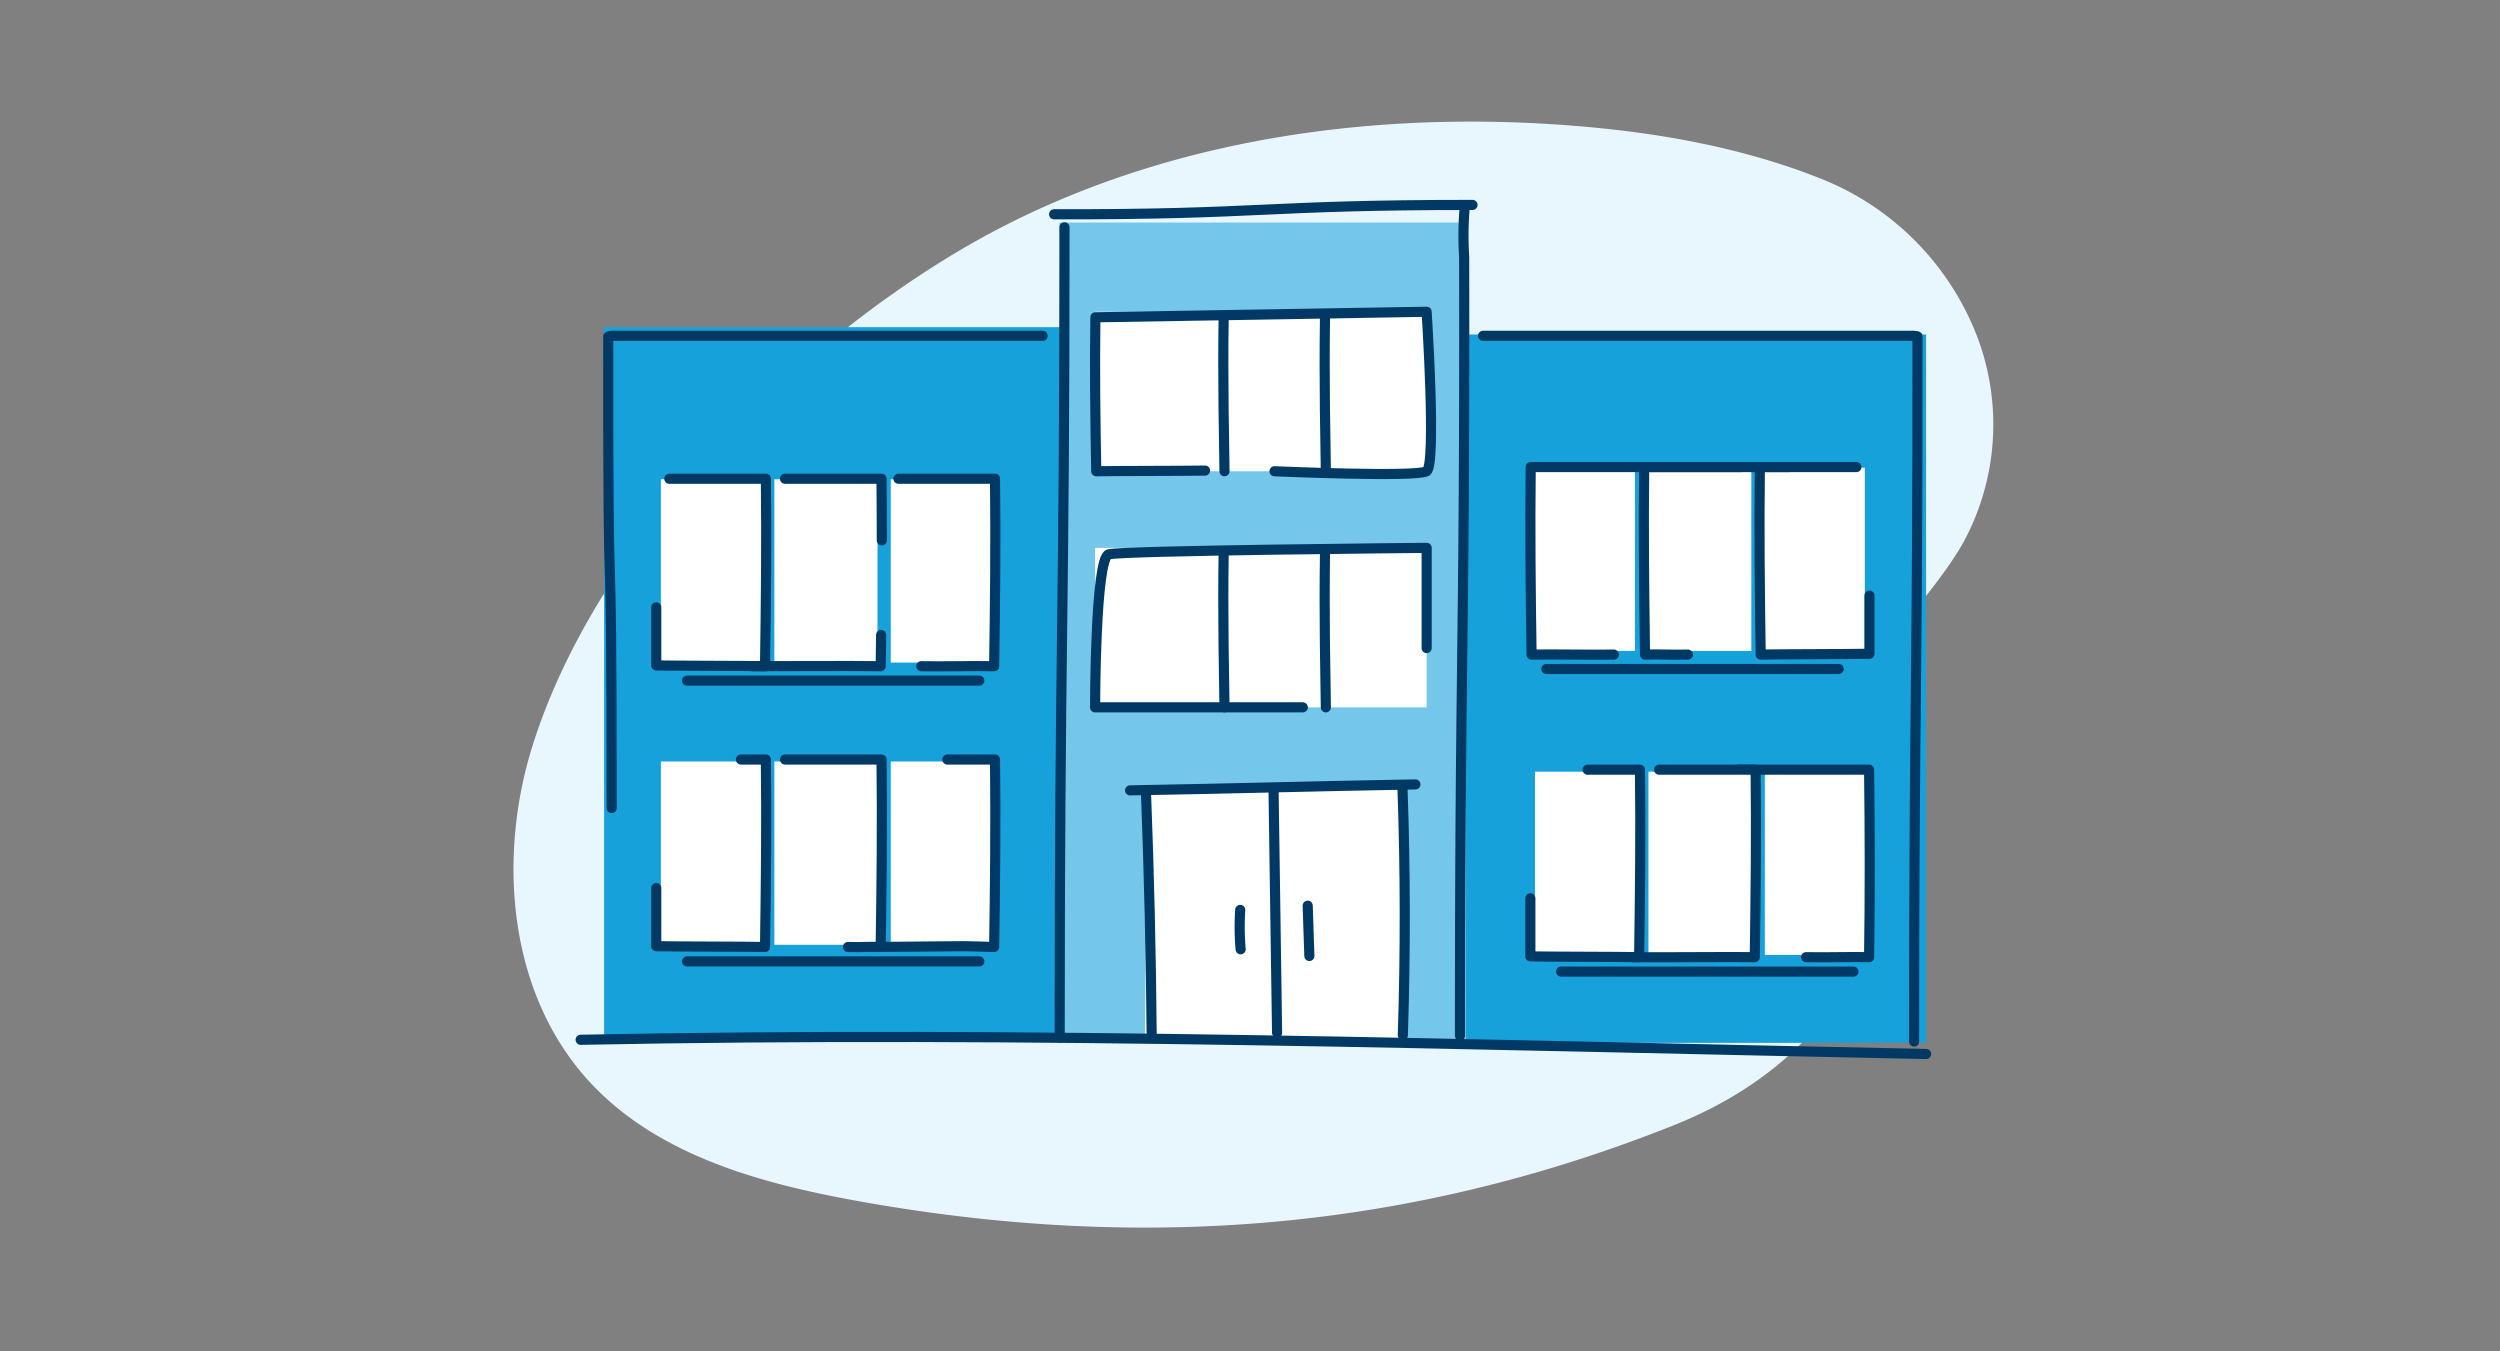 <svg xmlns="http://www.w3.org/2000/svg" width="370" height="200" viewBox="0 0 370 200"><rect x="0" y="0" width="370" height="200" fill="#808080" stroke="none"/><defs><style>.a,.f{fill:none;}.b{fill:#e8f7fd;}.c{fill:#17a1db;}.d{fill:#74c7ea;}.e{fill:#fff;}.f{stroke:#003963;stroke-linecap:round;stroke-linejoin:round;stroke-width:1.5px;}</style></defs><g transform="translate(-47 -81)"><g transform="translate(-5 -42)"><rect class="a" width="370" height="200" transform="translate(52 123)"/><g transform="translate(-445 -809.773)"><path class="b" d="M2120.775-1849.471c-31.462-2.526-64.188,2.487-91.3,18.651-26.076,15.548-53.58,43.588-62.853,73.066-5.308,16.873-3.511,36.957,8.545,49.9,10.331,11.091,26.032,15.151,40.962,17.762,41.257,7.214,80.519,4.079,119.505-11.508,17.259-6.9,31.071-20.9,29.811-40.909-.463-7.357-2.986-14.756-1.394-21.953,1.989-9,9.838-15.363,14.35-23.4a36.614,36.614,0,0,0,2.2-29.926,40.949,40.949,0,0,0-23.384-23.888C2145.621-1846.277,2133.17-1848.476,2120.775-1849.471Z" transform="translate(-1390.797 2800.863)"/><path class="c" d="M218.117,100.128V204.976h-68.64V100.128Z" transform="translate(563.945 882.143)"/><path class="c" d="M53.413,99.314v104.85H121.39V99.314Z" transform="translate(532.994 881.881)"/><path class="d" d="M104.37,87.6l.247,9.817v100l-.247,11.494h60.179V87.6Z" transform="translate(549.412 878.105)"/><rect class="e" width="15.262" height="27.129" transform="translate(594.813 1045.475)"/><rect class="e" width="15.262" height="27.129" transform="translate(611.607 1045.475)"/><rect class="e" width="15.262" height="27.129" transform="translate(628.832 1045.475)"/><path class="f" d="M71.782,147.707h3.693c.118,9.218.012,18.531-.126,27.749-2.754-.067-13.341-.054-16.1-.12v-8.6" transform="translate(534.875 897.473)"/><path class="f" d="M83.457,175.456c2.755.066,2.084-.067,4.839,0,.136-9.218.243-18.531.124-27.749H74.133" transform="translate(539.047 897.473)"/><path class="f" d="M82.976,175.456c.11,0,13.127-.128,13.571-.12,2.911.053,1.8.056,4.449.12.138-9.218.243-18.531.126-27.749H94.069" transform="translate(543.139 897.473)"/><line class="f" x2="43.26" transform="translate(598.68 1075.059)"/><rect class="e" width="15.262" height="27.129" transform="translate(611.607 1003.705)"/><rect class="e" width="15.262" height="27.129" transform="translate(628.832 1003.705)"/><rect class="e" width="15.262" height="27.129" transform="translate(594.813 1003.705)"/><rect class="e" width="15.262" height="27.129" transform="translate(758.197 1046.982)"/><path class="f" d="M215.591,204.722c0-52.176.542-52.176.5-104.351-.091-.091-.394,0-.485-.087H151.8" transform="translate(564.695 882.191)"/><line class="f" x1="43.26" transform="translate(725.867 1031.781)"/><path class="f" d="M189.636,176.595c2.754.066,6.573-.066,9.327,0,.138-9.217.118-18.529,0-27.748H179.581" transform="translate(574.664 897.84)"/><line class="f" x2="43.26" transform="translate(728.047 1076.566)"/><rect class="e" width="15.262" height="27.129" transform="translate(756.199 1029.111) rotate(180)"/><rect class="e" width="15.262" height="27.129" transform="translate(738.975 1029.111) rotate(180)"/><rect class="e" width="15.262" height="27.129" transform="translate(772.994 1029.111) rotate(180)"/><rect class="e" width="15.262" height="27.129" transform="translate(724.178 1046.982)"/><rect class="e" width="15.262" height="27.129" transform="translate(740.973 1046.982)"/><path class="f" d="M197.08,114.976H182.792c-.118,9.218-.012,18.531.126,27.749,2.754-.067,13.341-.054,16.1-.12V134" transform="translate(574.664 886.926)"/><path class="f" d="M176.315,142.725c-2.754.066-3.589-.067-6.343,0-.136-9.218-.243-18.531-.126-27.749h14.288" transform="translate(570.492 886.926)"/><path class="f" d="M169.447,142.725c-2.754.066-9.421-.067-12.176,0-.138-9.218-.243-18.531-.126-27.749h38.17" transform="translate(566.4 886.926)"/><path class="f" d="M103.789,87.018c30.958.046,30.958-1.387,61.916-1.387" transform="translate(549.225 877.471)"/><path class="f" d="M118.163,100.283h-63.8c-.091.091-.393,0-.484.087-.045,52.176.5,17.626.5,69.8" transform="translate(533.143 882.191)"/><path class="f" d="M105.12,88.135c0,59.949-.713,59.949-.713,119.9" transform="translate(549.424 878.277)"/><path class="f" d="M149.871,86.306a49.209,49.209,0,0,0-.037,6.8c.11,57.626-.62,57.627-.62,115.253" transform="translate(563.861 877.689)"/><path class="f" d="M165.574,148.847h7.741c.119,9.218.012,18.531-.124,27.748-2.754-.066-13.342-.053-16.1-.119v-8.6" transform="translate(566.4 897.84)"/><g transform="translate(-41 -1)"><rect class="e" width="38.087" height="38.087" transform="translate(707.728 1049.962) rotate(0.418)"/><path class="f" d="M0,3.091C15.777,1.983,26.349,1.109,42.126,0" transform="translate(705.412 1047.661) rotate(3)"/><path class="f" d="M0,0Q1.6,18.193,1.961,36.467" transform="translate(745.568 1050.472) rotate(3)"/><path class="f" d="M0,0Q1.657,18.189,2.76,36.424" transform="translate(707.6 1050.895) rotate(3)"/><path class="f" d="M0,0,2.41,35.98" transform="translate(726.484 1050.567) rotate(3)"/><path class="f" d="M0,0A38.778,38.778,0,0,0,.368,5.813" transform="translate(721.552 1068.441) rotate(3)"/><path class="f" d="M0,0,.639,7.418" transform="translate(731.538 1067.817) rotate(3)"/></g><path class="f" d="M50.789,179.182c66.374-1.33,132.751.793,199.126,2.1" transform="translate(532.148 907.479)"/><path class="f" d="M168.129,176.595c2.754.066,15.252-.066,18.006,0,.138-9.217.243-18.529.126-27.748H171.973" transform="translate(570.572 897.84)"/><line class="f" x2="43.26" transform="translate(598.68 1033.504)"/><path class="f" d="M61.187,116.279H75.475c.118,9.218.012,18.531-.126,27.748-2.754-.066-13.341-.053-16.1-.119v-8.6" transform="translate(534.875 887.346)"/><path class="f" d="M69.209,138.393s16.333-.066,19.087,0q.034-2.311.065-4.629" transform="translate(539.047 892.98)"/><path class="f" d="M90.208,144.027c2.754.066,8.034-.066,10.788,0,.138-9.217.243-18.529.126-27.748H86.834" transform="translate(543.139 887.346)"/><path class="f" d="M87.992,125.4c-.008-1.678-.021-7.448-.044-9.122H73.662" transform="translate(539.518 887.346)"/><g transform="translate(-1 4.576)"><rect class="e" width="49.071" height="23.606" transform="translate(660.072 974.335)"/><path class="f" d="M125.4,116.879c-2.754.054-13.341.044-16.1.1-.138-7.57-.243-15.217-.126-22.787l49.021-.82s1.476,22.694,0,23.607-22.509,0-22.509,0" transform="translate(550.945 880.965)"/><path class="f" d="M169.972,137.767c-.054-2.976-.1-5.963-.138-9.256-.047-4.316-.059-8.94.013-13.536" transform="translate(509.254 860.174)"/><path class="f" d="M169.972,137.767c-.054-2.976-.1-5.963-.138-9.256-.047-4.316-.059-8.94.013-13.536" transform="translate(524.254 860.174)"/></g><g transform="translate(-1 -1.703)"><rect class="e" width="49.071" height="23.606" transform="translate(660.072 1015.558)"/><path class="f" d="M158.2,131.374V116.543s-45.021.394-47.047.957-2.024,22.648-2.024,22.648h30.74" transform="translate(550.945 899.016)"/><path class="f" d="M169.972,137.767c-.054-2.976-.1-5.963-.138-9.256-.047-4.316-.059-8.94.013-13.536" transform="translate(509.254 901.397)"/><path class="f" d="M169.972,137.767c-.054-2.976-.1-5.963-.138-9.256-.047-4.316-.059-8.94.013-13.536" transform="translate(524.254 901.397)"/></g></g></g></g></svg>